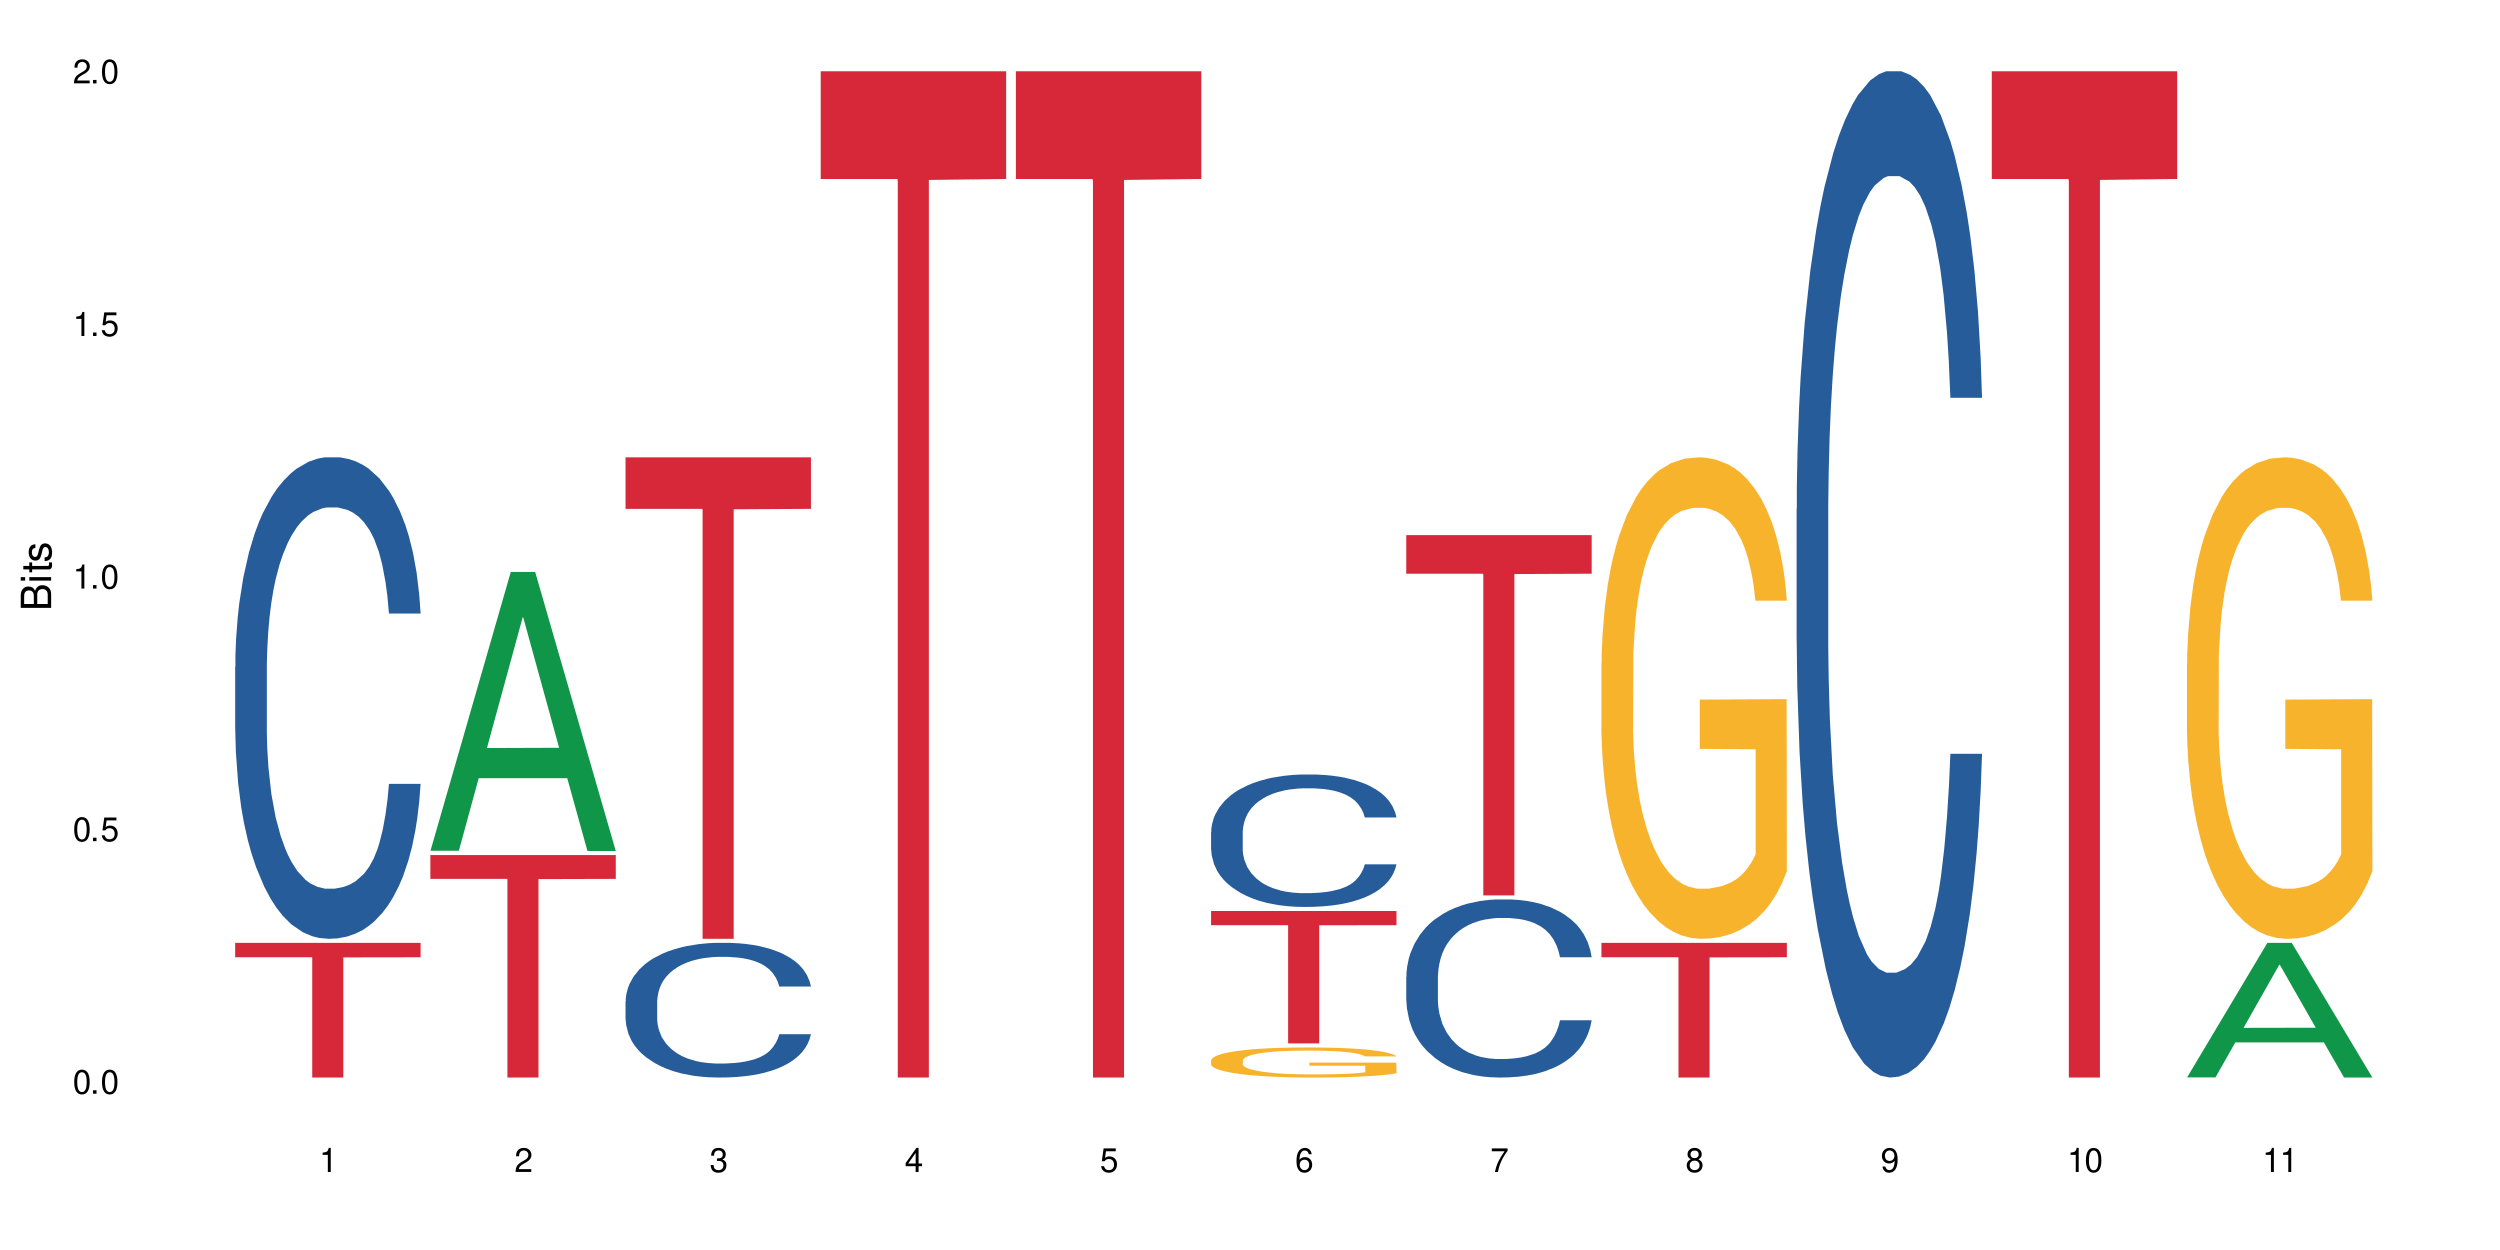 <?xml version="1.0" encoding="UTF-8"?>
<svg xmlns="http://www.w3.org/2000/svg" xmlns:xlink="http://www.w3.org/1999/xlink" width="720" height="360" viewBox="0 0 720 360">
<defs>
<g>
<g id="glyph-0-0">
</g>
<g id="glyph-0-1">
<path d="M 2.641 -6.938 C 2 -6.938 1.422 -6.656 1.078 -6.172 C 0.641 -5.562 0.406 -4.641 0.406 -3.359 C 0.406 -1.016 1.188 0.219 2.641 0.219 C 4.078 0.219 4.859 -1.016 4.859 -3.297 C 4.859 -4.641 4.656 -5.547 4.203 -6.172 C 3.844 -6.656 3.281 -6.938 2.641 -6.938 Z M 2.641 -6.188 C 3.547 -6.188 4 -5.25 4 -3.375 C 4 -1.406 3.562 -0.484 2.625 -0.484 C 1.734 -0.484 1.281 -1.438 1.281 -3.344 C 1.281 -5.25 1.734 -6.188 2.641 -6.188 Z M 2.641 -6.188 "/>
</g>
<g id="glyph-0-2">
<path d="M 1.828 -1 L 0.828 -1 L 0.828 0 L 1.828 0 Z M 1.828 -1 "/>
</g>
<g id="glyph-0-3">
<path d="M 4.562 -6.797 L 1.062 -6.797 L 0.547 -3.094 L 1.328 -3.094 C 1.719 -3.562 2.047 -3.734 2.578 -3.734 C 3.484 -3.734 4.062 -3.109 4.062 -2.094 C 4.062 -1.125 3.484 -0.531 2.578 -0.531 C 1.828 -0.531 1.375 -0.906 1.188 -1.672 L 0.328 -1.672 C 0.453 -1.109 0.547 -0.844 0.75 -0.594 C 1.125 -0.078 1.828 0.219 2.594 0.219 C 3.969 0.219 4.922 -0.781 4.922 -2.219 C 4.922 -3.562 4.031 -4.484 2.719 -4.484 C 2.25 -4.484 1.859 -4.359 1.469 -4.062 L 1.734 -5.969 L 4.562 -5.969 Z M 4.562 -6.797 "/>
</g>
<g id="glyph-0-4">
<path d="M 2.484 -4.938 L 2.484 0 L 3.328 0 L 3.328 -6.938 L 2.766 -6.938 C 2.469 -5.875 2.281 -5.734 0.984 -5.562 L 0.984 -4.938 Z M 2.484 -4.938 "/>
</g>
<g id="glyph-0-5">
<path d="M 4.859 -0.828 L 1.281 -0.828 C 1.359 -1.406 1.672 -1.781 2.5 -2.281 L 3.469 -2.828 C 4.406 -3.344 4.906 -4.062 4.906 -4.906 C 4.906 -5.484 4.672 -6.031 4.266 -6.406 C 3.859 -6.766 3.375 -6.938 2.719 -6.938 C 1.859 -6.938 1.219 -6.625 0.844 -6.031 C 0.609 -5.672 0.5 -5.234 0.484 -4.531 L 1.328 -4.531 C 1.359 -5.016 1.406 -5.281 1.531 -5.516 C 1.75 -5.938 2.188 -6.203 2.703 -6.203 C 3.469 -6.203 4.031 -5.641 4.031 -4.891 C 4.031 -4.344 3.719 -3.859 3.125 -3.516 L 2.234 -3 C 0.812 -2.172 0.406 -1.531 0.328 -0.016 L 4.859 -0.016 Z M 4.859 -0.828 "/>
</g>
<g id="glyph-0-6">
<path d="M 2.125 -3.188 L 2.578 -3.188 C 3.5 -3.188 3.984 -2.766 3.984 -1.922 C 3.984 -1.062 3.469 -0.531 2.594 -0.531 C 1.656 -0.531 1.203 -1 1.156 -2.016 L 0.312 -2.016 C 0.344 -1.453 0.438 -1.094 0.609 -0.781 C 0.953 -0.109 1.625 0.219 2.547 0.219 C 3.953 0.219 4.859 -0.625 4.859 -1.938 C 4.859 -2.828 4.516 -3.297 3.703 -3.594 C 4.344 -3.844 4.656 -4.328 4.656 -5.031 C 4.656 -6.219 3.875 -6.938 2.578 -6.938 C 1.203 -6.938 0.484 -6.172 0.453 -4.703 L 1.297 -4.703 C 1.312 -5.125 1.344 -5.359 1.453 -5.578 C 1.641 -5.969 2.062 -6.203 2.594 -6.203 C 3.344 -6.203 3.797 -5.75 3.797 -5 C 3.797 -4.516 3.609 -4.219 3.25 -4.047 C 3.016 -3.953 2.703 -3.922 2.125 -3.906 Z M 2.125 -3.188 "/>
</g>
<g id="glyph-0-7">
<path d="M 3.141 -1.672 L 3.141 0 L 3.984 0 L 3.984 -1.672 L 4.984 -1.672 L 4.984 -2.438 L 3.984 -2.438 L 3.984 -6.938 L 3.359 -6.938 L 0.266 -2.578 L 0.266 -1.672 Z M 3.141 -2.438 L 1 -2.438 L 3.141 -5.5 Z M 3.141 -2.438 "/>
</g>
<g id="glyph-0-8">
<path d="M 4.781 -5.125 C 4.609 -6.266 3.891 -6.938 2.844 -6.938 C 2.094 -6.938 1.422 -6.578 1.031 -5.953 C 0.594 -5.266 0.406 -4.422 0.406 -3.172 C 0.406 -2 0.578 -1.25 0.984 -0.641 C 1.359 -0.078 1.953 0.219 2.703 0.219 C 3.984 0.219 4.922 -0.75 4.922 -2.094 C 4.922 -3.375 4.062 -4.281 2.844 -4.281 C 2.172 -4.281 1.641 -4.031 1.281 -3.516 C 1.281 -5.234 1.828 -6.188 2.797 -6.188 C 3.391 -6.188 3.797 -5.797 3.938 -5.125 Z M 2.734 -3.531 C 3.547 -3.531 4.062 -2.953 4.062 -2.031 C 4.062 -1.156 3.484 -0.531 2.703 -0.531 C 1.922 -0.531 1.328 -1.188 1.328 -2.078 C 1.328 -2.938 1.906 -3.531 2.734 -3.531 Z M 2.734 -3.531 "/>
</g>
<g id="glyph-0-9">
<path d="M 4.984 -6.797 L 0.438 -6.797 L 0.438 -5.969 L 4.109 -5.969 C 2.5 -3.656 1.828 -2.234 1.328 0 L 2.219 0 C 2.594 -2.172 3.453 -4.047 4.984 -6.094 Z M 4.984 -6.797 "/>
</g>
<g id="glyph-0-10">
<path d="M 3.75 -3.656 C 4.469 -4.094 4.688 -4.438 4.688 -5.078 C 4.688 -6.172 3.844 -6.938 2.641 -6.938 C 1.438 -6.938 0.594 -6.172 0.594 -5.094 C 0.594 -4.438 0.812 -4.094 1.516 -3.656 C 0.734 -3.266 0.359 -2.703 0.359 -1.922 C 0.359 -0.656 1.281 0.219 2.641 0.219 C 3.984 0.219 4.922 -0.656 4.922 -1.922 C 4.922 -2.703 4.531 -3.266 3.75 -3.656 Z M 2.641 -6.188 C 3.359 -6.188 3.812 -5.75 3.812 -5.062 C 3.812 -4.406 3.344 -3.984 2.641 -3.984 C 1.922 -3.984 1.453 -4.406 1.453 -5.078 C 1.453 -5.75 1.922 -6.188 2.641 -6.188 Z M 2.641 -3.266 C 3.484 -3.266 4.062 -2.719 4.062 -1.906 C 4.062 -1.078 3.484 -0.531 2.625 -0.531 C 1.797 -0.531 1.219 -1.094 1.219 -1.906 C 1.219 -2.719 1.781 -3.266 2.641 -3.266 Z M 2.641 -3.266 "/>
</g>
<g id="glyph-0-11">
<path d="M 0.516 -1.578 C 0.672 -0.453 1.406 0.219 2.438 0.219 C 3.188 0.219 3.859 -0.141 4.266 -0.766 C 4.688 -1.453 4.891 -2.297 4.891 -3.547 C 4.891 -4.719 4.703 -5.453 4.312 -6.078 C 3.938 -6.641 3.344 -6.938 2.594 -6.938 C 1.297 -6.938 0.359 -5.969 0.359 -4.625 C 0.359 -3.344 1.234 -2.453 2.453 -2.453 C 3.094 -2.453 3.578 -2.672 4.016 -3.203 C 4 -1.484 3.469 -0.531 2.5 -0.531 C 1.906 -0.531 1.484 -0.906 1.359 -1.578 Z M 2.578 -6.203 C 3.375 -6.203 3.969 -5.531 3.969 -4.641 C 3.969 -3.797 3.391 -3.188 2.547 -3.188 C 1.734 -3.188 1.234 -3.766 1.234 -4.688 C 1.234 -5.562 1.797 -6.203 2.578 -6.203 Z M 2.578 -6.203 "/>
</g>
<g id="glyph-1-0">
</g>
<g id="glyph-1-1">
<path d="M 0 -0.953 L 0 -4.891 C 0 -5.719 -0.234 -6.344 -0.734 -6.797 C -1.188 -7.234 -1.812 -7.469 -2.5 -7.469 C -3.547 -7.469 -4.188 -7 -4.625 -5.875 C -4.984 -6.688 -5.625 -7.094 -6.531 -7.094 C -7.172 -7.094 -7.734 -6.859 -8.141 -6.391 C -8.562 -5.922 -8.75 -5.344 -8.75 -4.5 L -8.75 -0.953 Z M -4.984 -2.062 L -7.766 -2.062 L -7.766 -4.219 C -7.766 -4.844 -7.688 -5.203 -7.453 -5.5 C -7.219 -5.812 -6.859 -5.969 -6.375 -5.969 C -5.891 -5.969 -5.531 -5.812 -5.297 -5.5 C -5.062 -5.203 -4.984 -4.844 -4.984 -4.219 Z M -0.984 -2.062 L -4 -2.062 L -4 -4.781 C -4 -5.766 -3.438 -6.359 -2.484 -6.359 C -1.547 -6.359 -0.984 -5.766 -0.984 -4.781 Z M -0.984 -2.062 "/>
</g>
<g id="glyph-1-2">
<path d="M -6.281 -1.797 L -6.281 -0.797 L 0 -0.797 L 0 -1.797 Z M -8.75 -1.797 L -8.75 -0.797 L -7.484 -0.797 L -7.484 -1.797 Z M -8.75 -1.797 "/>
</g>
<g id="glyph-1-3">
<path d="M -6.281 -3.047 L -6.281 -2.016 L -8.016 -2.016 L -8.016 -1.016 L -6.281 -1.016 L -6.281 -0.172 L -5.469 -0.172 L -5.469 -1.016 L -0.719 -1.016 C -0.078 -1.016 0.281 -1.453 0.281 -2.234 C 0.281 -2.5 0.25 -2.719 0.188 -3.047 L -0.641 -3.047 C -0.609 -2.906 -0.594 -2.766 -0.594 -2.562 C -0.594 -2.141 -0.719 -2.016 -1.156 -2.016 L -5.469 -2.016 L -5.469 -3.047 Z M -6.281 -3.047 "/>
</g>
<g id="glyph-1-4">
<path d="M -4.531 -5.25 C -5.766 -5.25 -6.469 -4.422 -6.469 -2.969 C -6.469 -1.516 -5.719 -0.562 -4.547 -0.562 C -3.562 -0.562 -3.094 -1.062 -2.734 -2.562 L -2.516 -3.484 C -2.344 -4.188 -2.094 -4.469 -1.641 -4.469 C -1.047 -4.469 -0.641 -3.875 -0.641 -3 C -0.641 -2.453 -0.797 -2 -1.062 -1.75 C -1.25 -1.594 -1.422 -1.531 -1.875 -1.469 L -1.875 -0.406 C -0.422 -0.453 0.281 -1.266 0.281 -2.922 C 0.281 -4.5 -0.5 -5.516 -1.719 -5.516 C -2.656 -5.516 -3.172 -4.984 -3.469 -3.734 L -3.703 -2.766 C -3.891 -1.953 -4.156 -1.609 -4.594 -1.609 C -5.188 -1.609 -5.547 -2.125 -5.547 -2.938 C -5.547 -3.75 -5.203 -4.172 -4.531 -4.203 Z M -4.531 -5.25 "/>
</g>
</g>
</defs>
<rect x="-72" y="-36" width="864" height="432" fill="rgb(100%, 100%, 100%)" fill-opacity="1"/>
<path fill-rule="nonzero" fill="rgb(14.51%, 36.078%, 60%)" fill-opacity="1" d="M 67.73 192.043 L 67.797 191.918 L 67.797 188.875 L 67.992 184.059 L 68.449 177.973 L 68.902 173.789 L 70.074 166.312 L 71.703 159.086 L 73.398 153.508 L 74.633 150.215 L 75.742 147.68 L 78.281 142.988 L 79.91 140.578 L 81.668 138.426 L 83.816 136.27 L 85.379 135.004 L 88.895 132.973 L 91.5 132.086 L 93.52 131.707 L 97.883 131.707 L 100.488 132.215 L 102.375 132.848 L 104.461 133.863 L 106.219 135.004 L 109.281 137.789 L 112.016 141.34 L 113.254 143.367 L 115.207 147.297 L 116.703 151.102 L 117.746 154.395 L 118.918 159.086 L 119.961 164.789 L 120.742 171.254 L 121.133 176.707 L 112.016 176.707 L 111.559 171.637 L 111.039 167.707 L 110.062 162.508 L 109.086 158.832 L 107.715 155.156 L 106.48 152.75 L 104.785 150.34 L 103.289 148.82 L 101.727 147.68 L 100.227 146.918 L 97.363 146.156 L 94.039 146.156 L 92.805 146.41 L 90.262 147.426 L 88.895 148.312 L 86.941 150.086 L 85.574 151.734 L 83.945 154.27 L 82.84 156.426 L 81.473 159.719 L 80.496 162.637 L 79.387 166.816 L 78.738 169.988 L 78.152 173.535 L 77.629 177.719 L 77.238 182.156 L 76.977 186.848 L 76.848 191.41 L 76.848 211.059 L 76.977 215.621 L 77.305 220.945 L 78.152 228.676 L 79.387 235.395 L 80.82 240.719 L 82.188 244.52 L 82.969 246.297 L 84.012 248.324 L 85.641 250.859 L 87.984 253.395 L 89.352 254.406 L 91.438 255.422 L 93.586 255.93 L 96.449 255.93 L 98.988 255.422 L 100.684 254.789 L 102.441 253.773 L 104.852 251.617 L 106.348 249.59 L 107.652 247.184 L 108.629 244.773 L 109.281 242.746 L 110.258 238.816 L 111.039 234.508 L 111.625 230.07 L 112.016 225.762 L 121.133 225.762 L 120.742 230.832 L 120.156 235.773 L 119.57 239.449 L 118.656 243.887 L 117.613 247.816 L 116.117 252.254 L 114.879 255.168 L 113.254 258.336 L 111.754 260.746 L 110.125 262.902 L 107.715 265.438 L 106.152 266.703 L 104.461 267.844 L 102.441 268.859 L 99.902 269.746 L 97.168 270.254 L 94.625 270.379 L 91.891 270.125 L 89.871 269.617 L 87.203 268.477 L 83.883 266.195 L 81.473 263.789 L 79.582 261.379 L 77.957 258.844 L 76.133 255.422 L 73.789 249.844 L 72.355 245.535 L 71.379 241.984 L 70.27 237.043 L 69.488 232.605 L 68.578 225.508 L 67.926 216.508 L 67.73 209.535 Z M 67.73 192.043 "/>
<path fill-rule="nonzero" fill="rgb(83.922%, 15.686%, 22.353%)" fill-opacity="1" d="M 67.73 271.543 L 121.133 271.543 L 121.133 275.695 L 98.875 275.73 L 98.875 310.332 L 89.922 310.332 L 89.922 275.77 L 89.793 275.695 L 67.73 275.695 Z M 67.73 271.543 "/>
<path fill-rule="nonzero" fill="rgb(6.275%, 58.824%, 28.235%)" fill-opacity="1" d="M 123.941 245.02 L 124 244.945 L 147.105 164.715 L 154.125 164.715 L 177.344 245.094 L 169.184 245.094 L 163.367 224.113 L 137.863 224.113 L 132.156 245.02 L 123.941 245.02 L 140.316 215.434 L 161.027 215.359 L 150.699 177.848 L 150.586 177.77 L 150.473 177.996 L 140.258 215.359 L 140.316 215.434 Z M 123.941 245.02 "/>
<path fill-rule="nonzero" fill="rgb(83.922%, 15.686%, 22.353%)" fill-opacity="1" d="M 123.941 246.258 L 177.344 246.258 L 177.344 253.117 L 155.086 253.18 L 155.086 310.332 L 146.133 310.332 L 146.133 253.238 L 146.004 253.117 L 123.941 253.117 Z M 123.941 246.258 "/>
<path fill-rule="nonzero" fill="rgb(14.51%, 36.078%, 60%)" fill-opacity="1" d="M 180.152 288.422 L 180.219 288.387 L 180.219 287.535 L 180.414 286.188 L 180.871 284.484 L 181.324 283.316 L 182.5 281.223 L 184.125 279.203 L 185.82 277.641 L 187.059 276.719 L 188.164 276.012 L 190.703 274.699 L 192.332 274.023 L 194.09 273.422 L 196.238 272.82 L 197.801 272.465 L 201.32 271.898 L 203.922 271.648 L 205.941 271.543 L 210.305 271.543 L 212.91 271.684 L 214.801 271.863 L 216.883 272.145 L 218.641 272.465 L 221.703 273.246 L 224.438 274.238 L 225.676 274.805 L 227.629 275.902 L 229.125 276.969 L 230.168 277.891 L 231.34 279.203 L 232.383 280.797 L 233.164 282.605 L 233.555 284.129 L 224.438 284.129 L 223.98 282.711 L 223.461 281.613 L 222.484 280.16 L 221.508 279.129 L 220.141 278.102 L 218.902 277.43 L 217.207 276.754 L 215.711 276.328 L 214.148 276.012 L 212.648 275.797 L 209.785 275.586 L 206.465 275.586 L 205.227 275.656 L 202.688 275.941 L 201.32 276.188 L 199.363 276.684 L 197.996 277.145 L 196.371 277.855 L 195.262 278.457 L 193.895 279.379 L 192.918 280.195 L 191.812 281.363 L 191.16 282.25 L 190.574 283.242 L 190.051 284.414 L 189.66 285.656 L 189.402 286.965 L 189.27 288.242 L 189.27 293.738 L 189.402 295.016 L 189.727 296.504 L 190.574 298.668 L 191.812 300.547 L 193.242 302.035 L 194.609 303.098 L 195.395 303.598 L 196.434 304.164 L 198.062 304.871 L 200.406 305.582 L 201.773 305.863 L 203.859 306.148 L 206.008 306.289 L 208.875 306.289 L 211.414 306.148 L 213.105 305.973 L 214.863 305.688 L 217.273 305.086 L 218.773 304.516 L 220.074 303.844 L 221.051 303.172 L 221.703 302.602 L 222.68 301.504 L 223.461 300.297 L 224.047 299.059 L 224.438 297.852 L 233.555 297.852 L 233.164 299.27 L 232.578 300.652 L 231.992 301.68 L 231.082 302.922 L 230.039 304.02 L 228.539 305.262 L 227.305 306.078 L 225.676 306.965 L 224.176 307.637 L 222.551 308.242 L 220.141 308.949 L 218.578 309.305 L 216.883 309.625 L 214.863 309.906 L 212.324 310.156 L 209.59 310.297 L 207.051 310.332 L 204.316 310.262 L 202.297 310.121 L 199.625 309.801 L 196.305 309.164 L 193.895 308.488 L 192.008 307.816 L 190.379 307.105 L 188.555 306.148 L 186.211 304.59 L 184.777 303.383 L 183.801 302.391 L 182.695 301.008 L 181.914 299.766 L 181 297.781 L 180.348 295.262 L 180.152 293.312 Z M 180.152 288.422 "/>
<path fill-rule="nonzero" fill="rgb(83.922%, 15.686%, 22.353%)" fill-opacity="1" d="M 180.152 131.707 L 233.555 131.707 L 233.555 146.551 L 211.301 146.68 L 211.301 270.379 L 202.344 270.379 L 202.344 146.812 L 202.215 146.551 L 180.152 146.551 Z M 180.152 131.707 "/>
<path fill-rule="nonzero" fill="rgb(83.922%, 15.686%, 22.353%)" fill-opacity="1" d="M 236.367 20.527 L 289.766 20.527 L 289.766 51.547 L 267.512 51.82 L 267.512 310.332 L 258.555 310.332 L 258.555 52.094 L 258.426 51.547 L 236.367 51.547 Z M 236.367 20.527 "/>
<path fill-rule="nonzero" fill="rgb(83.922%, 15.686%, 22.353%)" fill-opacity="1" d="M 292.578 20.527 L 345.977 20.527 L 345.977 51.547 L 323.723 51.82 L 323.723 310.332 L 314.77 310.332 L 314.77 52.094 L 314.637 51.547 L 292.578 51.547 Z M 292.578 20.527 "/>
<path fill-rule="nonzero" fill="rgb(14.51%, 36.078%, 60%)" fill-opacity="1" d="M 348.789 239.656 L 348.852 239.621 L 348.852 238.785 L 349.051 237.461 L 349.504 235.789 L 349.961 234.637 L 351.133 232.582 L 352.762 230.594 L 354.453 229.059 L 355.691 228.152 L 356.797 227.457 L 359.34 226.164 L 360.965 225.504 L 362.727 224.91 L 364.875 224.316 L 366.438 223.969 L 369.953 223.41 L 372.559 223.168 L 374.578 223.062 L 378.941 223.062 L 381.547 223.203 L 383.434 223.375 L 385.52 223.656 L 387.277 223.969 L 390.336 224.734 L 393.07 225.711 L 394.309 226.27 L 396.262 227.352 L 397.762 228.398 L 398.805 229.305 L 399.977 230.594 L 401.016 232.16 L 401.797 233.941 L 402.188 235.438 L 393.07 235.438 L 392.617 234.043 L 392.094 232.965 L 391.117 231.535 L 390.141 230.523 L 388.773 229.512 L 387.535 228.852 L 385.844 228.188 L 384.344 227.77 L 382.781 227.457 L 381.285 227.246 L 378.418 227.039 L 375.098 227.039 L 373.859 227.105 L 371.32 227.387 L 369.953 227.629 L 368 228.117 L 366.633 228.57 L 365.004 229.27 L 363.898 229.859 L 362.531 230.766 L 361.551 231.57 L 360.445 232.719 L 359.793 233.59 L 359.207 234.566 L 358.688 235.719 L 358.297 236.938 L 358.035 238.227 L 357.906 239.484 L 357.906 244.887 L 358.035 246.141 L 358.363 247.605 L 359.207 249.734 L 360.445 251.582 L 361.879 253.043 L 363.246 254.09 L 364.027 254.578 L 365.07 255.137 L 366.695 255.832 L 369.043 256.531 L 370.41 256.809 L 372.492 257.09 L 374.641 257.227 L 377.508 257.227 L 380.047 257.09 L 381.742 256.914 L 383.5 256.637 L 385.91 256.043 L 387.406 255.484 L 388.707 254.824 L 389.688 254.16 L 390.336 253.602 L 391.312 252.523 L 392.094 251.336 L 392.68 250.117 L 393.07 248.93 L 402.188 248.93 L 401.797 250.324 L 401.211 251.684 L 400.625 252.695 L 399.715 253.918 L 398.672 254.996 L 397.176 256.219 L 395.938 257.02 L 394.309 257.891 L 392.812 258.555 L 391.184 259.145 L 388.773 259.844 L 387.211 260.191 L 385.52 260.504 L 383.5 260.785 L 380.961 261.027 L 378.223 261.168 L 375.684 261.203 L 372.949 261.133 L 370.93 260.992 L 368.262 260.68 L 364.938 260.051 L 362.531 259.391 L 360.641 258.727 L 359.012 258.031 L 357.188 257.09 L 354.844 255.555 L 353.41 254.371 L 352.434 253.395 L 351.328 252.035 L 350.547 250.812 L 349.637 248.859 L 348.984 246.387 L 348.789 244.469 Z M 348.789 239.656 "/>
<path fill-rule="nonzero" fill="rgb(96.863%, 70.196%, 16.863%)" fill-opacity="1" d="M 348.789 305.379 L 348.852 305.371 L 348.852 305.215 L 349.113 304.859 L 349.766 304.367 L 350.613 303.965 L 351.523 303.648 L 352.109 303.48 L 353.086 303.246 L 353.934 303.07 L 356.082 302.715 L 358.816 302.383 L 360.316 302.238 L 362.008 302.105 L 364.418 301.957 L 365.523 301.898 L 368.91 301.773 L 372.754 301.695 L 376.988 301.672 L 378.941 301.68 L 381.609 301.711 L 385.258 301.797 L 387.34 301.875 L 388.969 301.957 L 390.664 302.059 L 392.746 302.215 L 394.699 302.406 L 396.262 302.598 L 397.824 302.832 L 399.129 303.086 L 400.234 303.363 L 401.211 303.695 L 401.797 303.973 L 402.188 304.25 L 393.137 304.25 L 392.617 303.973 L 392.031 303.758 L 391.055 303.496 L 390.078 303.309 L 389.098 303.156 L 387.277 302.953 L 385.715 302.824 L 383.758 302.715 L 381.871 302.645 L 379.723 302.598 L 378.418 302.582 L 374.969 302.582 L 371.844 302.637 L 370.02 302.699 L 368.715 302.762 L 366.891 302.879 L 365.785 302.977 L 365.133 303.039 L 363.18 303.285 L 361.879 303.504 L 361.16 303.656 L 360.25 303.895 L 359.598 304.105 L 358.883 304.422 L 358.492 304.66 L 357.969 305.199 L 357.906 306.621 L 358.102 306.922 L 358.492 307.246 L 359.012 307.531 L 359.793 307.832 L 360.574 308.062 L 361.941 308.371 L 363.117 308.578 L 364.027 308.711 L 365.785 308.926 L 366.5 308.996 L 368.195 309.137 L 369.953 309.25 L 372.102 309.344 L 373.73 309.391 L 376.336 309.43 L 379.656 309.43 L 383.562 309.383 L 386.039 309.32 L 387.73 309.258 L 388.84 309.203 L 390.207 309.113 L 391.184 309.035 L 392.094 308.949 L 393.203 308.812 L 393.203 306.922 L 377.117 306.914 L 377.117 306.027 L 402.125 306.02 L 402.188 309.113 L 400.82 309.328 L 399.129 309.535 L 397.5 309.691 L 395.809 309.824 L 393.398 309.977 L 391.445 310.07 L 388.449 310.184 L 385.715 310.254 L 382.848 310.301 L 380.309 310.324 L 377.312 310.332 L 374.641 310.316 L 371.777 310.27 L 369.496 310.207 L 367.414 310.125 L 365.328 310.023 L 362.727 309.859 L 361.031 309.723 L 359.273 309.559 L 357.516 309.359 L 355.953 309.145 L 354.91 308.98 L 353.867 308.789 L 352.762 308.551 L 351.719 308.285 L 350.938 308.039 L 350.223 307.762 L 349.699 307.5 L 349.18 307.145 L 348.918 306.859 L 348.789 306.613 Z M 348.789 305.379 "/>
<path fill-rule="nonzero" fill="rgb(83.922%, 15.686%, 22.353%)" fill-opacity="1" d="M 348.789 262.367 L 402.188 262.367 L 402.188 266.449 L 379.934 266.484 L 379.934 300.508 L 370.98 300.508 L 370.98 266.52 L 370.848 266.449 L 348.789 266.449 Z M 348.789 262.367 "/>
<path fill-rule="nonzero" fill="rgb(14.51%, 36.078%, 60%)" fill-opacity="1" d="M 405 281.355 L 405.066 281.309 L 405.066 280.184 L 405.262 278.402 L 405.715 276.152 L 406.172 274.605 L 407.344 271.84 L 408.973 269.168 L 410.664 267.102 L 411.902 265.883 L 413.012 264.945 L 415.551 263.211 L 417.18 262.32 L 418.938 261.523 L 421.086 260.727 L 422.648 260.258 L 426.164 259.508 L 428.77 259.18 L 430.789 259.039 L 435.152 259.039 L 437.758 259.227 L 439.645 259.461 L 441.73 259.836 L 443.488 260.258 L 446.547 261.289 L 449.285 262.602 L 450.52 263.352 L 452.473 264.805 L 453.973 266.211 L 455.016 267.434 L 456.188 269.168 L 457.227 271.277 L 458.012 273.668 L 458.402 275.684 L 449.285 275.684 L 448.828 273.809 L 448.309 272.355 L 447.328 270.434 L 446.352 269.074 L 444.984 267.715 L 443.746 266.82 L 442.055 265.93 L 440.559 265.367 L 438.992 264.945 L 437.496 264.664 L 434.629 264.383 L 431.309 264.383 L 430.07 264.477 L 427.531 264.852 L 426.164 265.18 L 424.211 265.836 L 422.844 266.445 L 421.215 267.383 L 420.109 268.184 L 418.742 269.402 L 417.766 270.48 L 416.656 272.027 L 416.004 273.199 L 415.418 274.512 L 414.898 276.059 L 414.508 277.699 L 414.246 279.434 L 414.117 281.121 L 414.117 288.391 L 414.246 290.078 L 414.574 292.047 L 415.418 294.906 L 416.656 297.391 L 418.09 299.359 L 419.457 300.77 L 420.238 301.426 L 421.281 302.176 L 422.91 303.113 L 425.254 304.051 L 426.621 304.426 L 428.703 304.801 L 430.855 304.988 L 433.719 304.988 L 436.258 304.801 L 437.953 304.566 L 439.711 304.191 L 442.121 303.395 L 443.617 302.645 L 444.922 301.754 L 445.898 300.863 L 446.547 300.109 L 447.523 298.656 L 448.309 297.062 L 448.895 295.422 L 449.285 293.828 L 458.402 293.828 L 458.012 295.703 L 457.426 297.531 L 456.836 298.891 L 455.926 300.535 L 454.883 301.988 L 453.387 303.629 L 452.148 304.707 L 450.52 305.879 L 449.023 306.77 L 447.395 307.566 L 444.984 308.504 L 443.422 308.973 L 441.73 309.395 L 439.711 309.77 L 437.172 310.098 L 434.434 310.285 L 431.895 310.332 L 429.16 310.238 L 427.141 310.051 L 424.473 309.629 L 421.148 308.785 L 418.742 307.895 L 416.852 307.004 L 415.223 306.066 L 413.402 304.801 L 411.055 302.738 L 409.625 301.145 L 408.648 299.828 L 407.539 298 L 406.758 296.359 L 405.848 293.734 L 405.195 290.406 L 405 287.828 Z M 405 281.355 "/>
<path fill-rule="nonzero" fill="rgb(83.922%, 15.686%, 22.353%)" fill-opacity="1" d="M 405 154.125 L 458.402 154.125 L 458.402 165.23 L 436.145 165.328 L 436.145 257.875 L 427.191 257.875 L 427.191 165.426 L 427.062 165.23 L 405 165.23 Z M 405 154.125 "/>
<path fill-rule="nonzero" fill="rgb(96.863%, 70.196%, 16.863%)" fill-opacity="1" d="M 461.211 191.102 L 461.277 190.977 L 461.277 188.441 L 461.535 182.742 L 462.188 174.891 L 463.035 168.434 L 463.945 163.367 L 464.531 160.707 L 465.508 156.906 L 466.355 154.121 L 468.504 148.422 L 471.242 143.105 L 472.738 140.824 L 474.43 138.672 L 476.84 136.266 L 477.949 135.379 L 481.336 133.352 L 485.176 132.086 L 489.41 131.707 L 491.363 131.832 L 494.035 132.34 L 497.68 133.734 L 499.766 135 L 501.391 136.266 L 503.086 137.91 L 505.168 140.445 L 507.125 143.484 L 508.688 146.523 L 510.25 150.324 L 511.551 154.375 L 512.66 158.809 L 513.637 164.125 L 514.223 168.559 L 514.613 172.992 L 505.559 172.992 L 505.039 168.559 L 504.453 165.141 L 503.477 160.961 L 502.5 157.922 L 501.523 155.516 L 499.699 152.223 L 498.137 150.195 L 496.184 148.422 L 494.293 147.285 L 492.145 146.523 L 490.844 146.27 L 487.391 146.27 L 484.266 147.156 L 482.441 148.168 L 481.141 149.184 L 479.316 151.082 L 478.207 152.602 L 477.559 153.617 L 475.602 157.543 L 474.301 161.086 L 473.586 163.492 L 472.672 167.293 L 472.023 170.711 L 471.305 175.777 L 470.914 179.578 L 470.395 188.188 L 470.328 210.984 L 470.523 215.797 L 470.914 220.988 L 471.438 225.547 L 472.219 230.359 L 473 234.031 L 474.367 238.973 L 475.539 242.266 L 476.449 244.418 L 478.207 247.836 L 478.926 248.977 L 480.617 251.258 L 482.375 253.027 L 484.523 254.551 L 486.152 255.309 L 488.758 255.941 L 492.078 255.941 L 495.988 255.184 L 498.461 254.168 L 500.156 253.156 L 501.262 252.27 L 502.629 250.875 L 503.605 249.609 L 504.52 248.219 L 505.625 246.062 L 505.625 215.797 L 489.539 215.672 L 489.539 201.484 L 514.547 201.359 L 514.613 250.875 L 513.246 254.297 L 511.551 257.59 L 509.922 260.121 L 508.23 262.273 L 505.82 264.68 L 503.867 266.199 L 500.871 267.973 L 498.137 269.113 L 495.27 269.871 L 492.73 270.254 L 489.734 270.379 L 487.066 270.125 L 484.199 269.367 L 481.922 268.352 L 479.836 267.086 L 477.754 265.441 L 475.148 262.781 L 473.453 260.629 L 471.695 257.969 L 469.938 254.801 L 468.375 251.383 L 467.332 248.723 L 466.289 245.684 L 465.184 241.883 L 464.141 237.578 L 463.359 233.652 L 462.645 229.219 L 462.121 225.043 L 461.602 219.344 L 461.34 214.785 L 461.211 210.859 Z M 461.211 191.102 "/>
<path fill-rule="nonzero" fill="rgb(83.922%, 15.686%, 22.353%)" fill-opacity="1" d="M 461.211 271.543 L 514.613 271.543 L 514.613 275.695 L 492.355 275.73 L 492.355 310.332 L 483.402 310.332 L 483.402 275.77 L 483.273 275.695 L 461.211 275.695 Z M 461.211 271.543 "/>
<path fill-rule="nonzero" fill="rgb(14.51%, 36.078%, 60%)" fill-opacity="1" d="M 517.422 146.621 L 517.488 146.355 L 517.488 140 L 517.684 129.934 L 518.141 117.215 L 518.594 108.477 L 519.766 92.844 L 521.395 77.746 L 523.09 66.09 L 524.324 59.203 L 525.434 53.902 L 527.973 44.102 L 529.602 39.07 L 531.359 34.566 L 533.508 30.062 L 535.07 27.414 L 538.586 23.176 L 541.191 21.32 L 543.211 20.527 L 547.574 20.527 L 550.18 21.586 L 552.066 22.91 L 554.152 25.031 L 555.91 27.414 L 558.973 33.242 L 561.707 40.66 L 562.945 44.898 L 564.898 53.109 L 566.395 61.055 L 567.438 67.945 L 568.609 77.746 L 569.652 89.668 L 570.434 103.176 L 570.824 114.566 L 561.707 114.566 L 561.25 103.973 L 560.73 95.758 L 559.754 84.898 L 558.777 77.215 L 557.41 69.535 L 556.172 64.5 L 554.477 59.469 L 552.98 56.289 L 551.418 53.902 L 549.918 52.316 L 547.055 50.727 L 543.734 50.727 L 542.496 51.254 L 539.957 53.375 L 538.586 55.23 L 536.633 58.938 L 535.266 62.383 L 533.637 67.68 L 532.531 72.184 L 531.164 79.07 L 530.188 85.164 L 529.078 93.906 L 528.43 100.527 L 527.844 107.945 L 527.32 116.688 L 526.93 125.957 L 526.672 135.762 L 526.539 145.297 L 526.539 186.355 L 526.672 195.895 L 526.996 207.02 L 527.844 223.18 L 529.078 237.219 L 530.512 248.344 L 531.879 256.293 L 532.66 260 L 533.703 264.238 L 535.332 269.535 L 537.676 274.836 L 539.043 276.953 L 541.129 279.074 L 543.277 280.133 L 546.141 280.133 L 548.684 279.074 L 550.375 277.75 L 552.133 275.629 L 554.543 271.125 L 556.039 266.887 L 557.344 261.855 L 558.32 256.82 L 558.973 252.582 L 559.949 244.371 L 560.73 235.363 L 561.316 226.094 L 561.707 217.086 L 570.824 217.086 L 570.434 227.684 L 569.848 238.012 L 569.262 245.695 L 568.348 254.969 L 567.309 263.18 L 565.809 272.449 L 564.57 278.543 L 562.945 285.168 L 561.445 290.199 L 559.816 294.703 L 557.41 300 L 555.844 302.648 L 554.152 305.035 L 552.133 307.152 L 549.594 309.008 L 546.859 310.066 L 544.32 310.332 L 541.582 309.801 L 539.566 308.742 L 536.895 306.359 L 533.574 301.59 L 531.164 296.559 L 529.273 291.523 L 527.648 286.227 L 525.824 279.074 L 523.48 267.418 L 522.047 258.41 L 521.07 250.992 L 519.961 240.664 L 519.18 231.391 L 518.27 216.555 L 517.617 197.746 L 517.422 183.18 Z M 517.422 146.621 "/>
<path fill-rule="nonzero" fill="rgb(83.922%, 15.686%, 22.353%)" fill-opacity="1" d="M 573.633 20.527 L 627.035 20.527 L 627.035 51.547 L 604.781 51.82 L 604.781 310.332 L 595.824 310.332 L 595.824 52.094 L 595.695 51.547 L 573.633 51.547 Z M 573.633 20.527 "/>
<path fill-rule="nonzero" fill="rgb(6.275%, 58.824%, 28.235%)" fill-opacity="1" d="M 629.848 310.297 L 629.902 310.258 L 653.008 271.543 L 660.027 271.543 L 683.246 310.332 L 675.09 310.332 L 669.27 300.207 L 643.766 300.207 L 638.062 310.297 L 629.848 310.297 L 646.219 296.02 L 666.93 295.98 L 656.602 277.879 L 656.488 277.844 L 656.375 277.953 L 646.164 295.98 L 646.219 296.02 Z M 629.848 310.297 "/>
<path fill-rule="nonzero" fill="rgb(96.863%, 70.196%, 16.863%)" fill-opacity="1" d="M 629.848 191.102 L 629.91 190.977 L 629.91 188.441 L 630.172 182.742 L 630.824 174.891 L 631.668 168.434 L 632.582 163.367 L 633.168 160.707 L 634.145 156.906 L 634.992 154.121 L 637.141 148.422 L 639.875 143.105 L 641.371 140.824 L 643.066 138.672 L 645.477 136.266 L 646.582 135.379 L 649.969 133.352 L 653.812 132.086 L 658.043 131.707 L 659.996 131.832 L 662.668 132.34 L 666.316 133.734 L 668.398 135 L 670.027 136.266 L 671.719 137.91 L 673.805 140.445 L 675.758 143.484 L 677.32 146.523 L 678.883 150.324 L 680.188 154.375 L 681.293 158.809 L 682.27 164.125 L 682.855 168.559 L 683.246 172.992 L 674.195 172.992 L 673.672 168.559 L 673.086 165.141 L 672.109 160.961 L 671.133 157.922 L 670.156 155.516 L 668.332 152.223 L 666.77 150.195 L 664.816 148.422 L 662.93 147.285 L 660.777 146.523 L 659.477 146.27 L 656.023 146.27 L 652.898 147.156 L 651.074 148.168 L 649.773 149.184 L 647.949 151.082 L 646.844 152.602 L 646.191 153.617 L 644.238 157.543 L 642.934 161.086 L 642.219 163.492 L 641.309 167.293 L 640.656 170.711 L 639.941 175.777 L 639.551 179.578 L 639.027 188.188 L 638.965 210.984 L 639.16 215.797 L 639.551 220.988 L 640.07 225.547 L 640.852 230.359 L 641.633 234.031 L 643 238.973 L 644.172 242.266 L 645.086 244.418 L 646.844 247.836 L 647.559 248.977 L 649.254 251.258 L 651.012 253.027 L 653.16 254.551 L 654.789 255.309 L 657.395 255.941 L 660.715 255.941 L 664.621 255.184 L 667.098 254.168 L 668.789 253.156 L 669.895 252.27 L 671.266 250.875 L 672.242 249.609 L 673.152 248.219 L 674.258 246.062 L 674.258 215.797 L 658.176 215.672 L 658.176 201.484 L 683.18 201.359 L 683.246 250.875 L 681.879 254.297 L 680.188 257.59 L 678.559 260.121 L 676.863 262.273 L 674.453 264.68 L 672.5 266.199 L 669.504 267.973 L 666.77 269.113 L 663.906 269.871 L 661.367 270.254 L 658.371 270.379 L 655.699 270.125 L 652.836 269.367 L 650.555 268.352 L 648.473 267.086 L 646.387 265.441 L 643.781 262.781 L 642.09 260.629 L 640.332 257.969 L 638.57 254.801 L 637.008 251.383 L 635.969 248.723 L 634.926 245.684 L 633.816 241.883 L 632.777 237.578 L 631.996 233.652 L 631.277 229.219 L 630.758 225.043 L 630.238 219.344 L 629.977 214.785 L 629.848 210.859 Z M 629.848 191.102 "/>
<g fill="rgb(0%, 0%, 0%)" fill-opacity="1">
<use xlink:href="#glyph-0-1" x="20.965" y="314.993"/>
<use xlink:href="#glyph-0-2" x="25.965" y="314.993"/>
<use xlink:href="#glyph-0-1" x="28.965" y="314.993"/>
</g>
<g fill="rgb(0%, 0%, 0%)" fill-opacity="1">
<use xlink:href="#glyph-0-1" x="20.965" y="242.251"/>
<use xlink:href="#glyph-0-2" x="25.965" y="242.251"/>
<use xlink:href="#glyph-0-3" x="28.965" y="242.251"/>
</g>
<g fill="rgb(0%, 0%, 0%)" fill-opacity="1">
<use xlink:href="#glyph-0-4" x="20.965" y="169.509"/>
<use xlink:href="#glyph-0-2" x="25.965" y="169.509"/>
<use xlink:href="#glyph-0-1" x="28.965" y="169.509"/>
</g>
<g fill="rgb(0%, 0%, 0%)" fill-opacity="1">
<use xlink:href="#glyph-0-4" x="20.965" y="96.767"/>
<use xlink:href="#glyph-0-2" x="25.965" y="96.767"/>
<use xlink:href="#glyph-0-3" x="28.965" y="96.767"/>
</g>
<g fill="rgb(0%, 0%, 0%)" fill-opacity="1">
<use xlink:href="#glyph-0-5" x="20.965" y="24.024"/>
<use xlink:href="#glyph-0-2" x="25.965" y="24.024"/>
<use xlink:href="#glyph-0-1" x="28.965" y="24.024"/>
</g>
<g fill="rgb(0%, 0%, 0%)" fill-opacity="1">
<use xlink:href="#glyph-0-4" x="91.93" y="337.532"/>
</g>
<g fill="rgb(0%, 0%, 0%)" fill-opacity="1">
<use xlink:href="#glyph-0-5" x="148.145" y="337.532"/>
</g>
<g fill="rgb(0%, 0%, 0%)" fill-opacity="1">
<use xlink:href="#glyph-0-6" x="204.355" y="337.532"/>
</g>
<g fill="rgb(0%, 0%, 0%)" fill-opacity="1">
<use xlink:href="#glyph-0-7" x="260.566" y="337.532"/>
</g>
<g fill="rgb(0%, 0%, 0%)" fill-opacity="1">
<use xlink:href="#glyph-0-3" x="316.777" y="337.532"/>
</g>
<g fill="rgb(0%, 0%, 0%)" fill-opacity="1">
<use xlink:href="#glyph-0-8" x="372.988" y="337.532"/>
</g>
<g fill="rgb(0%, 0%, 0%)" fill-opacity="1">
<use xlink:href="#glyph-0-9" x="429.199" y="337.532"/>
</g>
<g fill="rgb(0%, 0%, 0%)" fill-opacity="1">
<use xlink:href="#glyph-0-10" x="485.41" y="337.532"/>
</g>
<g fill="rgb(0%, 0%, 0%)" fill-opacity="1">
<use xlink:href="#glyph-0-11" x="541.625" y="337.532"/>
</g>
<g fill="rgb(0%, 0%, 0%)" fill-opacity="1">
<use xlink:href="#glyph-0-4" x="595.336" y="337.532"/>
<use xlink:href="#glyph-0-1" x="600.336" y="337.532"/>
</g>
<g fill="rgb(0%, 0%, 0%)" fill-opacity="1">
<use xlink:href="#glyph-0-4" x="651.547" y="337.532"/>
<use xlink:href="#glyph-0-4" x="656.547" y="337.532"/>
</g>
<g fill="rgb(0%, 0%, 0%)" fill-opacity="1">
<use xlink:href="#glyph-1-1" x="14.725" y="176.012"/>
<use xlink:href="#glyph-1-2" x="14.725" y="168.012"/>
<use xlink:href="#glyph-1-3" x="14.725" y="165.012"/>
<use xlink:href="#glyph-1-4" x="14.725" y="162.012"/>
</g>
</svg>

